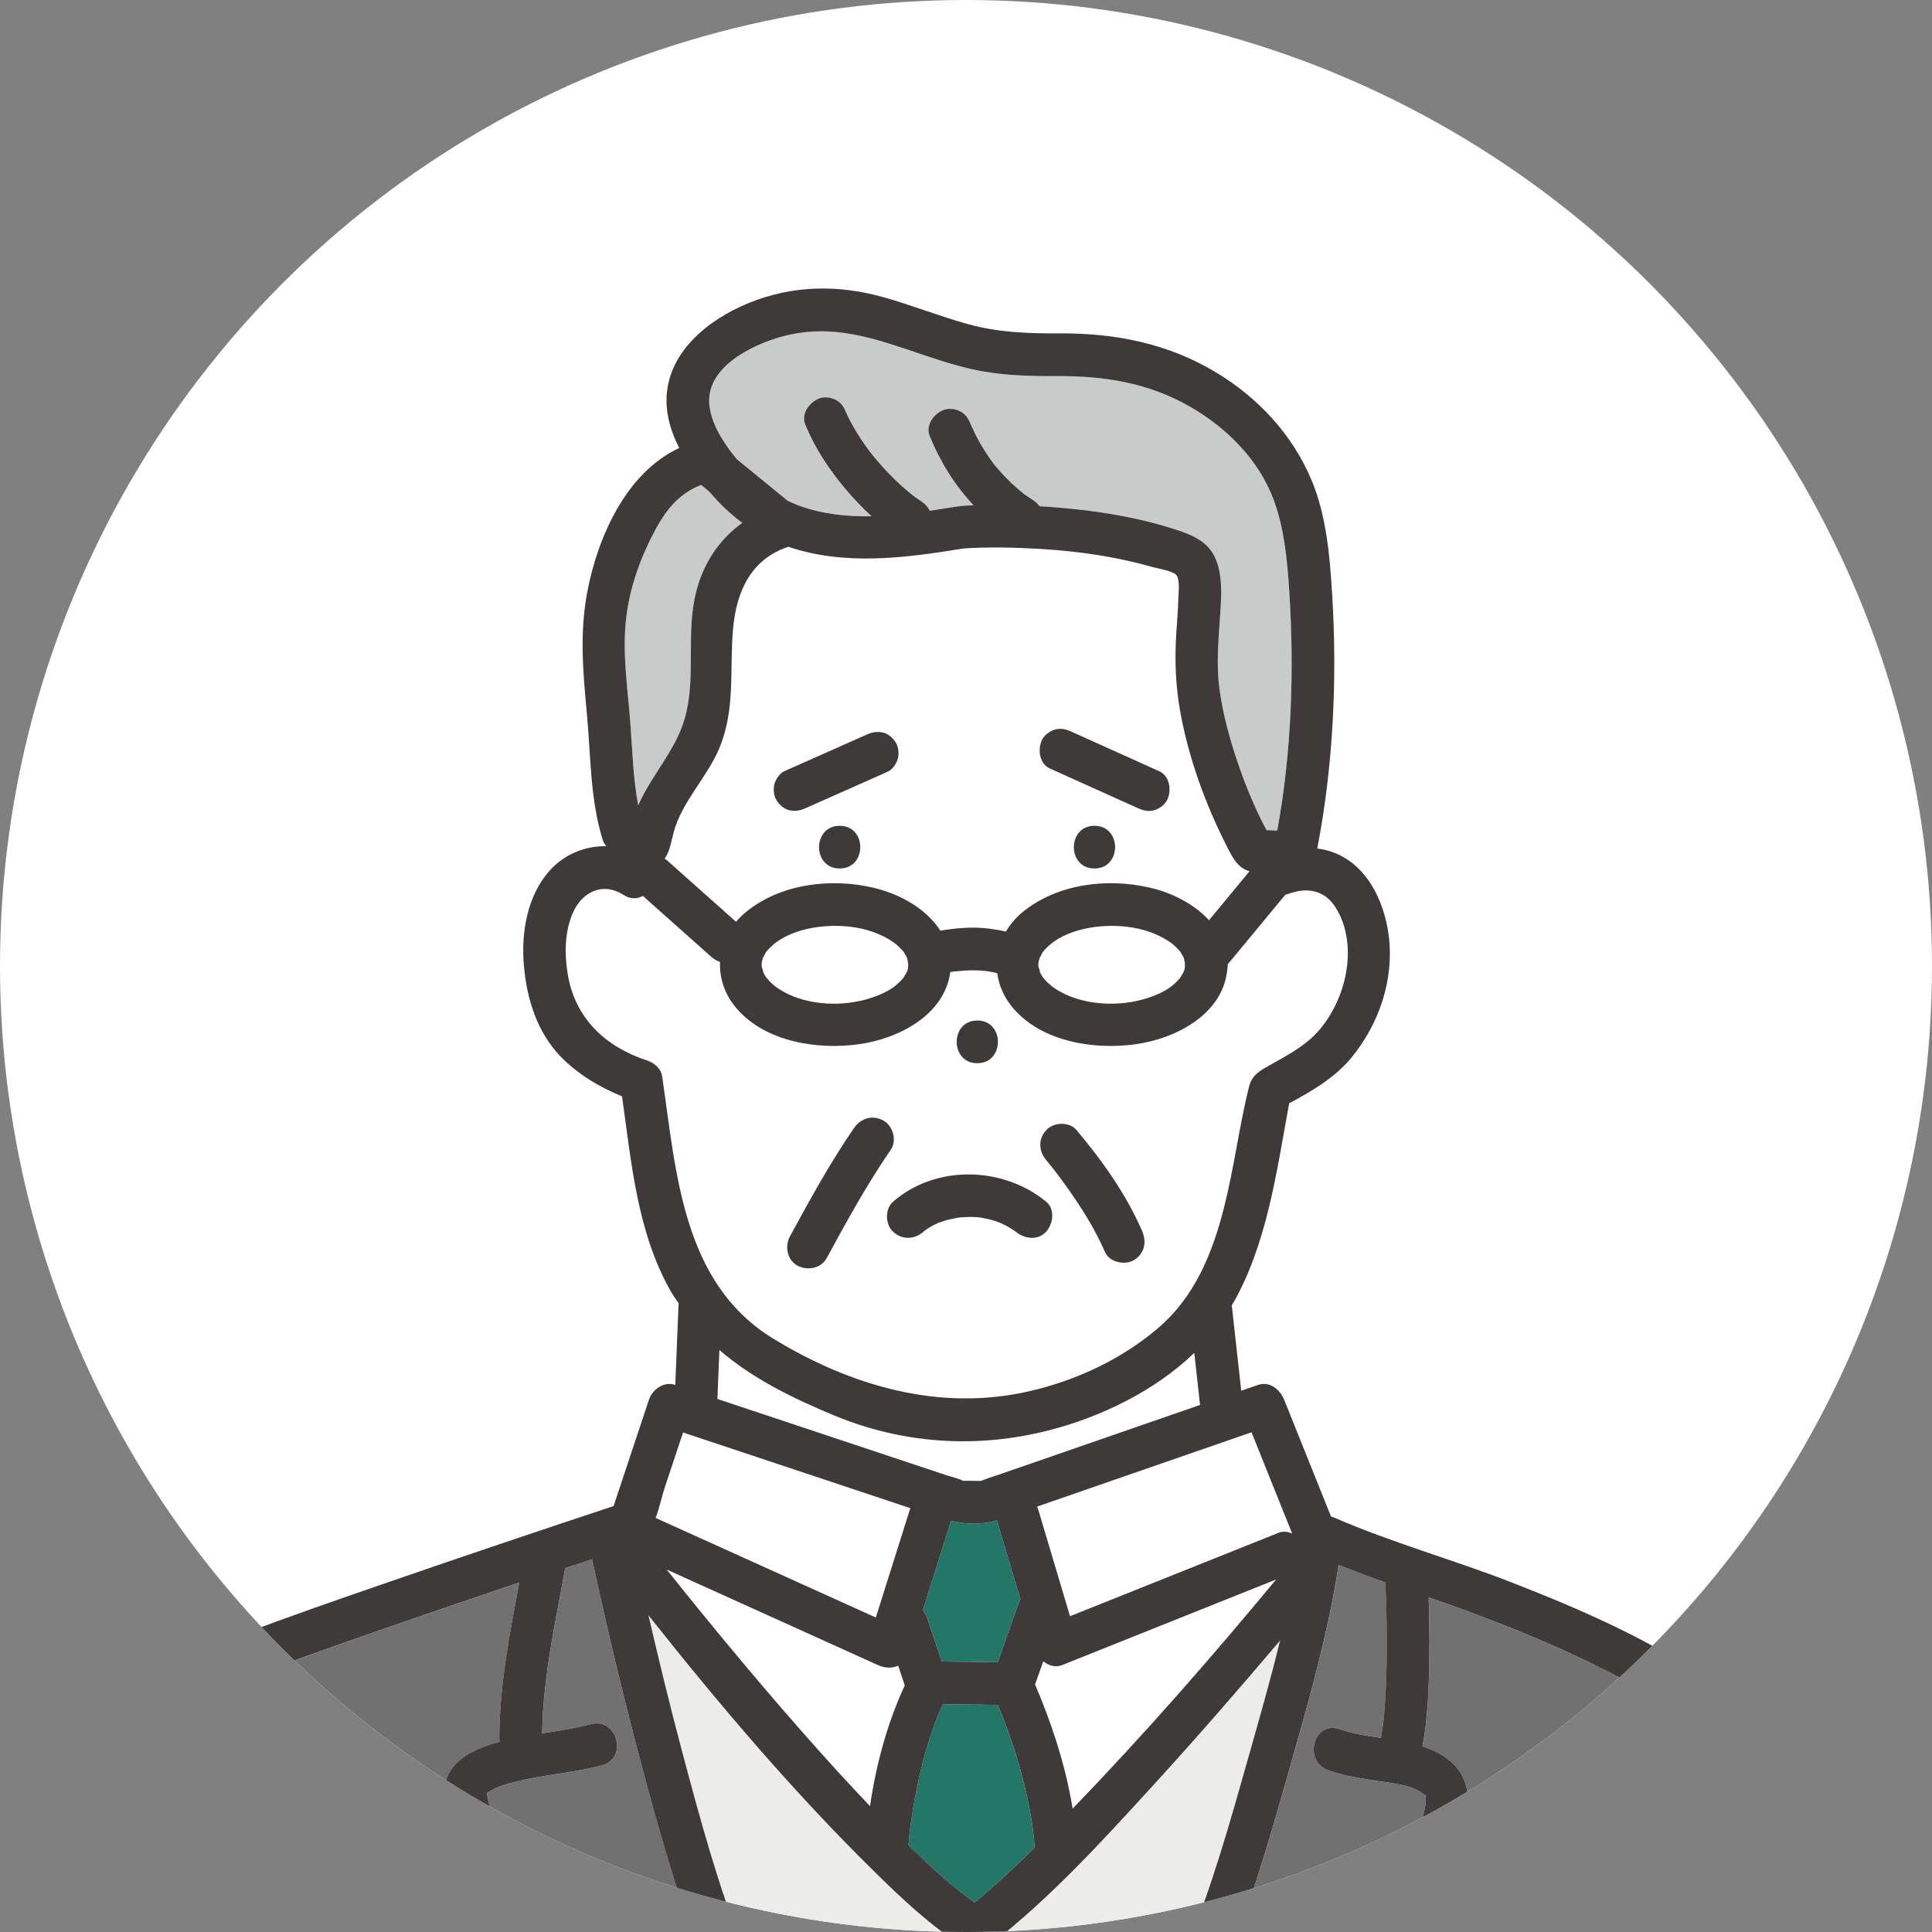 <?xml version="1.0" encoding="UTF-8"?><svg id="_レイヤー_2" xmlns="http://www.w3.org/2000/svg" xmlns:xlink="http://www.w3.org/1999/xlink" viewBox="0 0 84.416 84.416"><rect x="0" y="0" width="84.416" height="84.416" fill="#808080" stroke="none"/><defs><style>.cls-1{fill:#ececeb;}.cls-2{fill:#fff;}.cls-3{fill:#247767;}.cls-4{fill:none;}.cls-5{fill:#727171;}.cls-6{fill:#3e3a39;}.cls-7{fill:#2e2f2e;}.cls-8{fill:#c9caca;}.cls-9{fill:#75c9dc;}.cls-10{clip-path:url(#clippath);}</style><clipPath id="clippath"><circle class="cls-4" cx="42.208" cy="42.208" r="42.208"/></clipPath></defs><g id="_中身"><circle class="cls-2" cx="42.208" cy="42.208" r="42.208"/><path class="cls-9" d="M40.502,19.665c-.017.016-.028.029-.04.043-.008.011-.015.019-.021.027.02-.023.039-.048.061-.069Z"/><path class="cls-9" d="M40.441,19.734c-.011.013-.023.025-.034.039-.003.006.011-.01.034-.039Z"/><path class="cls-7" d="M40.407,19.773c.011-.013.023-.026.034-.039.006-.008.012-.016.021-.027-.031.034-.052.059-.055.065Z"/><g class="cls-10"><path class="cls-3" d="M45.123,79.887c-.005-.029-.038-.262-.047-.322-.023-.144-.048-.288-.075-.431-.294-1.591-.778-3.151-1.409-4.642-.797-.01-1.595-.02-2.393-.03-.587,1.252-.98,2.761-1.239,4.191-.057.312-.107.625-.153.939-.008.053-.015.106-.022.159-.001.012-.003.022-.005.043-.013.108-.027.217-.039.325-.019.166-.034.333-.048.5.049.048.096.1.146.148.865.837,1.761,1.67,2.75,2.363.91-.754,1.773-1.565,2.612-2.397-.006-.102-.009-.204-.018-.305-.016-.18-.038-.36-.06-.54Z"/><path class="cls-2" d="M46.397,72.757c-.283.113-.585.016-.813-.171-.119.338-.238.676-.358,1.013.692,1.623,1.253,3.3,1.574,5.038.024.127.046.257.068.385,3.1-3.206,6.046-6.576,8.892-10.011-.221.089-.443.177-.664.266-2.9,1.16-5.799,2.32-8.699,3.48Z"/><path class="cls-2" d="M38.37,72.758c-.456-.206-.912-.413-1.368-.619-2.624-1.186-5.247-2.373-7.871-3.559.022.028.044.057.067.085,2.167,2.713,4.39,5.384,6.708,7.97.691.77,1.393,1.531,2.107,2.28.266-1.819.754-3.628,1.519-5.275-.096-.287-.192-.574-.288-.861-.259.118-.574.115-.874-.021Z"/><path class="cls-2" d="M29.062,64.943c-.131.394-.241.911-.416,1.382.374.169.747.338,1.121.507,2.834,1.281,5.667,2.562,8.501,3.844.503-1.593,1.005-3.186,1.507-4.779-3.31-1.102-6.62-2.204-9.93-3.306-.261.784-.522,1.568-.783,2.353Z"/><path class="cls-2" d="M52.371,60.797c-.062-.561-.124-1.123-.186-1.684-1.745,1.679-4.097,2.808-6.376,3.39-3.131.8-6.374.583-9.355-.654-1.833-.761-3.579-1.618-5.019-2.863-.029.714-.058,1.428-.087,2.141,1.16.386,2.321.773,3.481,1.159,2.173.724,4.346,1.447,6.519,2.171.234.078.504.132.725.241.008.004.018.006.027.009.016,0,.021,0,.043-.001.158-.012.323,0,.482,0h.239c.029-.009.057-.018.085-.029.263-.113.549-.19.82-.284,2.891-1.001,5.781-2.003,8.672-3.004-.003-.022-.007-.042-.01-.064-.019-.175-.039-.351-.058-.526Z"/><path class="cls-2" d="M56.854,38.917c-.225.024-.446.099-.661.169-.019.006-.029.009-.041.012-.005.006-.008.011-.013.017-.117.141-.233.282-.35.423-.717.866-1.433,1.732-2.15,2.598,0,.005.001.009,0,.014.002.082-.006.156-.02.227-.197,1.943-2.236,3.002-4,3.249-1.802.252-4.056-.095-5.323-1.538-.418-.476-.653-1.016-.728-1.564-.138-.033-.276-.064-.416-.087-.014-.002-.019-.003-.029-.005-.07-.007-.14-.015-.211-.02-.137-.01-.275-.015-.413-.015-.275,0-.548.022-.821.052-.054.008-.107.016-.161.024-.253,1.883-2.257,2.91-3.991,3.153-1.802.252-4.056-.095-5.323-1.538-.544-.619-.778-1.346-.746-2.059-.134-.045-.26-.114-.366-.208-.133-.119-.266-.237-.4-.356-.868-.773-1.736-1.545-2.604-2.318-.243.135-.547.15-.858-.051-.863-.557-1.759-.15-2.171.721-.406.858-.406,1.93-.238,2.846.343,1.869,1.66,3.088,3.445,3.672.284.093.604.33.651.651.622,4.178.853,9.067,4.88,11.516,3.377,2.054,7.244,3.189,11.171,2.285,2.039-.469,4.006-1.383,5.606-2.742,1.612-1.369,2.383-3.256,2.895-5.262.445-1.743.662-3.538,1.092-5.283.136-.55.498-.726.951-.98.666-.372,1.388-.757,1.929-1.304,1.343-1.357,1.977-3.904.892-5.591-.342-.531-.857-.776-1.483-.708ZM42.702,44.59c1.202,0,1.2,1.865,0,1.865s-1.2-1.865,0-1.865ZM34.847,55.302c-.455-.24-.567-.847-.335-1.276.872-1.608,1.763-3.228,2.8-4.736.296-.43.802-.585,1.276-.335.423.224.612.873.335,1.276-1.037,1.509-1.928,3.128-2.8,4.736-.248.458-.841.564-1.276.335ZM45.706,53.821c-.364.397-.941.308-1.319,0-.004-.003-.002-.002-.006-.005-.044-.032-.089-.063-.135-.092-.095-.062-.194-.12-.294-.173-.022-.012-.205-.098-.221-.109-.069-.027-.139-.054-.209-.077-.22-.074-.447-.127-.676-.165-.044-.004-.156-.017-.162-.018-.123-.009-.246-.011-.37-.008-.118.002-.236.009-.353.019-.025.002-.094.012-.133.018-.219.039-.436.087-.648.156-.023.008-.165.061-.21.077-.043.022-.176.085-.196.096-.099.053-.195.111-.288.173-.028.019-.055.038-.082.058-.003.004-.02.019-.059.051-.395.341-.924.362-1.319,0-.353-.324-.37-.999,0-1.319,1.877-1.622,4.788-1.543,6.681,0,.404.329.313.978,0,1.319ZM49.563,55.049c-.389.251-1.081.115-1.276-.335-.439-1.009-1.032-1.948-1.669-2.843-.13-.182-.262-.362-.396-.541-.029-.038-.057-.076-.086-.114-.004-.005-.012-.016-.02-.026-.032-.041-.092-.117-.108-.138-.095-.12-.191-.241-.29-.358-.337-.399-.365-.921,0-1.319.321-.35,1.003-.374,1.319,0,1.118,1.324,2.169,2.805,2.862,4.398.209.481.131.976-.335,1.276Z"/><path class="cls-2" d="M51.749,41.958c-.006-.022-.011-.045-.017-.068-.007-.024-.011-.041-.013-.053-.006-.009-.014-.023-.026-.045-.028-.053-.058-.104-.09-.154-.017-.028-.029-.047-.036-.06-.01-.011-.022-.024-.041-.045-.042-.048-.086-.094-.131-.139-.121-.12-.203-.184-.281-.236-.558-.373-1.186-.583-1.872-.665-1.209-.144-2.693.108-3.494.901-.061.06-.122.125-.176.193-.008.013-.016.025-.032.051-.027.044-.108.218-.113.211-.016.061-.041.164-.051.185-.006.078-.006.157,0,.235.014-.011.076.21.058.201.045.093.097.185.157.27-.067-.095.111.123.157.169.025.025.259.224.195.176,1.011.758,2.512.92,3.749.645.567-.126,1.196-.375,1.558-.688.109-.094.214-.197.306-.308.005-.006.003-.003.007-.008.003-.006.002-.006.014-.024.033-.05.063-.101.093-.153.091-.156.1-.211.105-.398,0-.021-.005-.054-.009-.086-.009-.036-.014-.071-.018-.107Z"/><path class="cls-3" d="M42.054,64.709c-.047-.004-.055,0,0,0h0Z"/><path class="cls-2" d="M53.605,36.982c-.933-1.832-1.659-3.824-2.03-5.847-.213-1.163-.254-2.301-.179-3.479.032-.514.08-1.028.09-1.543.005-.238.076-.766-.084-.978-.146-.193-.831-.296-1.085-.368-.561-.16-1.131-.292-1.704-.401-1.06-.202-2.133-.32-3.211-.383-1.094-.065-2.202-.09-3.297-.019-2.553.418-5.186.766-7.661-.073-1.618.533-2.262,1.929-2.412,3.554-.166,1.804.116,3.537-.609,5.26-.531,1.261-1.61,2.305-1.979,3.624-.113.402-.173.874-.404,1.188.04.027.08.054.116.086.133.119.267.237.4.356.868.773,1.735,1.545,2.603,2.318.13-.153.275-.297.439-.431,1.515-1.234,3.699-1.493,5.559-1.058,1.133.265,2.304.9,2.93,1.876.468-.076.941-.133,1.414-.132.487,0,.975.063,1.451.171.186-.312.428-.605.737-.857,1.515-1.234,3.699-1.493,5.559-1.058.946.221,1.916.701,2.576,1.421.589-.712,1.179-1.425,1.768-2.137-.525-.154-.735-.592-.988-1.089ZM36.688,37.947c-1.202,0-1.2-1.865,0-1.865s1.2,1.865,0,1.865ZM39.228,33.155c-.055.201-.229.468-.429.557-.15.066-.3.133-.449.2-1.047.465-2.094.931-3.141,1.396-.242.107-.459.153-.719.094-.238-.054-.429-.229-.557-.429-.128-.198-.156-.495-.094-.718.055-.201.229-.468.429-.557.15-.066.3-.133.449-.2,1.047-.465,2.094-.931,3.141-1.396.242-.107.459-.153.719-.094.238.054.429.229.557.429.128.198.155.495.094.719ZM47.821,37.947c-1.202,0-1.2-1.865,0-1.865s1.2,1.865,0,1.865ZM50.987,34.973c-.107.202-.341.369-.557.429-.259.071-.483.012-.719-.094-.16-.072-.32-.144-.48-.216-1.118-.504-2.236-1.007-3.354-1.511-.475-.214-.55-.868-.335-1.276.107-.202.341-.369.557-.428.259-.071.483-.012.719.094.16.072.32.144.48.216,1.118.504,2.236,1.007,3.354,1.511.475.214.55.868.335,1.276Z"/><path class="cls-2" d="M49.872,64.247c-1.521.527-3.043,1.054-4.564,1.581.021.046.043.09.058.143.462,1.549.924,3.098,1.385,4.647.138-.055.276-.11.414-.166,2.9-1.16,5.799-2.32,8.699-3.48.195-.078.404-.052.592.033-.592-1.475-1.184-2.95-1.776-4.425-1.603.555-3.206,1.111-4.81,1.666Z"/><path class="cls-3" d="M43.56,66.425c-.702.214-1.352.174-2.005.022-.412,1.305-.824,2.611-1.235,3.916.085.101.153.216.195.341.211.631.422,1.261.633,1.892.816.01,1.632.02,2.448.03.298-.845.596-1.69.894-2.535.026-.074.06-.141.098-.204-.34-1.14-.68-2.28-1.02-3.421-.004-.014-.004-.027-.008-.042Z"/><path class="cls-8" d="M30.996,21.484c-.12-.098-.239-.196-.359-.294-.902.341-1.485,1.007-1.967,1.893-.655,1.203-1.138,2.506-1.303,3.871-.19,1.575.061,3.101.179,4.667.09,1.207.118,2.394.342,3.569.575-1.32,1.626-2.386,2.03-3.787.521-1.809.027-3.754.515-5.596.333-1.257,1.025-2.263,2.003-2.961-.53-.39-1.005-.848-1.438-1.362Z"/><path class="cls-2" d="M39.639,41.89c-.007-.024-.011-.041-.013-.053-.006-.009-.014-.023-.026-.045-.028-.053-.058-.104-.089-.154-.017-.028-.029-.047-.036-.06-.01-.011-.022-.024-.041-.045-.042-.048-.086-.094-.131-.139-.121-.12-.203-.184-.281-.236-.558-.373-1.186-.583-1.872-.665-1.209-.144-2.693.108-3.494.901-.061.06-.122.125-.176.193-.008.013-.016.025-.032.051-.027.044-.109.218-.113.211-.016.061-.041.164-.051.185-.006.078-.006.157,0,.235.014-.011.076.21.058.201.045.093.097.185.157.27-.067-.095.111.123.157.169.025.025.259.224.195.176,1.011.758,2.512.92,3.749.645.567-.126,1.196-.375,1.558-.688.109-.094.214-.197.306-.308.005-.006.003-.003.007-.008.003-.006.002-.006.014-.024.033-.05.063-.101.093-.153.091-.156.1-.211.105-.398-.001-.045-.017-.144-.016-.151-.009-.036-.018-.073-.028-.11Z"/><path class="cls-3" d="M55.55,36.61c.025.026.031.029,0,0h0Z"/><path class="cls-8" d="M55.656,21.851c-.653-1.764-2.063-3.17-3.673-4.09-1.817-1.038-3.74-1.338-5.81-1.328-1.25.006-2.479-.025-3.704-.301-.986-.222-1.94-.564-2.896-.885-1.827-.613-3.503-1.067-5.406-.539-1.327.368-3.373,1.359-3.168,3.036.101.825.63,1.639,1.193,2.321.741.606,1.482,1.212,2.223,1.817.15.07.3.14.455.198,1.039.386,2.122.499,3.213.479-.398-.361-.77-.751-1.114-1.159-.734-.869-1.358-1.799-1.787-2.854-.197-.484.217-1.006.651-1.147.224-.072.519-.023.719.094.216.127.323.307.415.527.004.008.007.015.014.03.026.056.052.113.079.169.047.096.096.191.146.285.112.207.233.408.361.605.133.206.274.407.421.603.011.015.073.094.082.106.018.022.034.042.035.044.075.093.151.185.229.276.32.374.661.731,1.024,1.062.167.153.341.297.516.44.039.029.079.058.118.087.088.063.177.123.268.182.166.108.289.251.365.412.393-.059.784-.121,1.17-.185.028-.005.054-.003.081-.005.053-.012.108-.024.167-.028.166-.011.332-.015.498-.022-.821-.873-1.464-1.902-1.922-3.034-.196-.484.216-1.006.651-1.147.224-.072.519-.023.719.094.226.133.334.323.429.557.005.011.006.015.009.023.019.042.037.084.056.125.043.094.088.187.134.279.092.184.192.365.297.541.1.167.206.331.317.491.058.083.118.165.179.247.002.003.003.003.005.007.026.032.051.064.077.095.258.313.538.607.839.879.075.067.151.133.228.198.039.032.078.064.117.096.061.049.063.055.049.049.064.046.151.098.172.112.082.057.165.113.249.167.113.073.205.163.277.263.063.004.126.006.188.01,1.995.131,4.018.42,5.917,1.06.805.271,1.42.614,1.678,1.477.23.768.145,1.623.092,2.409-.068,1.005-.151,2.021-.016,3.024.146,1.08.438,2.149.785,3.181.279.832.606,1.646.988,2.436.091.187.188.371.285.555.156.006.312.011.468.018.629-3.427.749-7.034.522-10.492-.087-1.319-.212-2.698-.674-3.948Z"/><path class="cls-1" d="M43.297,84.95c-.139.108-.296.185-.458.23h8.984c1.127-2.705,1.929-5.585,2.721-8.377.465-1.642.967-3.388,1.39-5.122-1.788,2.11-3.602,4.2-5.468,6.242-2.244,2.455-4.533,4.982-7.168,7.027Z"/><path class="cls-5" d="M62.294,78.475c.048.021.099.038-.045-.042.046.026-.224-.159-.194-.14-.514-.328-1.261-.381-1.848-.473-.731-.116-1.462-.221-2.164-.466-1.127-.395-.639-2.196.496-1.798.567.199,1.185.291,1.807.382.003-.02-.002-.039.002-.058.025-.129.046-.258.067-.388.002-.013.003-.018.005-.028,0-.007,0-.01.002-.022.009-.075.018-.15.026-.224.033-.309.058-.62.077-.93.042-.672.061-1.345.068-2.018.011-1.042-.012-2.086-.058-3.127-.686-.241-1.367-.495-2.044-.761-.46,3.014-1.323,6.003-2.149,8.919-.744,2.625-1.508,5.314-2.515,7.881h6.022c.789-1.664,1.571-3.336,2.126-5.088.087-.275.168-.552.232-.834.022-.099.043-.198.061-.298.028-.15.015.035.023-.195.003-.077.002-.154.004-.231,0-.008,0-.011-.001-.018-.004-.015-.006-.031-.011-.046-.033-.015-.057-.029-.002-.009,0,.003.001.006.002.009.003.001.005.002.008.004,0-.012,0-.01.003.001Z"/><path class="cls-5" d="M75.385,77.848c-.273-.727-.584-1.45-1.005-2.104-.143-.221-.333-.465-.475-.585-.392-.331-1.188-.759-1.734-1.076-2.665-1.552-5.504-2.758-8.398-3.81-.448-.163-.898-.319-1.349-.475.028.861.042,1.723.031,2.584-.016,1.308-.059,2.636-.299,3.925.369.121.722.281,1.042.512,1.121.808,1.058,1.991.741,3.201-.467,1.779-1.223,3.482-2.021,5.161h15.457c-.12-.581-.249-1.159-.382-1.737-.435-1.889-.926-3.779-1.608-5.595Z"/><path class="cls-1" d="M38.229,81.801c-3.547-3.486-6.798-7.317-9.896-11.226.466,2.005.953,4.006,1.483,5.995.77,2.887,1.56,5.824,2.672,8.61h9.894c-.072-.021-.145-.04-.216-.084-1.451-.901-2.724-2.103-3.937-3.295Z"/><path class="cls-5" d="M25.873,68.131c-.391.129-.781.257-1.174.381-.44,2.425-.97,4.767-1.009,7.224.712-.111,1.425-.214,2.119-.401,1.163-.311,1.654,1.488.496,1.798-1.204.322-2.462.395-3.673.691-.5.122-.908.233-1.279.476.006-.004-.039.018-.077.046.031.057.018.059-.002.001,0,0-.002.002-.003.002.149.802.4,1.587.647,2.363.473,1.483.949,3.03,1.592,4.466h7.001c-.971-2.575-1.721-5.238-2.433-7.889-.813-3.033-1.542-6.09-2.205-9.16Z"/><path class="cls-5" d="M22.443,69.233c-2.952.997-5.901,2.001-8.835,3.05-1.114.398-2.229.799-3.33,1.234-.52.205-.541.171-1.048.467-.599.349-1.043.909-1.404,1.49-.99,1.593-1.51,3.457-1.975,5.258-.381,1.473-.698,2.962-1.025,4.448h16.708c-.149-.384-.294-.769-.436-1.149-.449-1.201-.867-2.415-1.233-3.644-.227-.763-.61-1.721-.396-2.525.272-1.027,1.388-1.493,2.362-1.758-.006-.045-.014-.089-.013-.139.007-2.307.447-4.558.873-6.813-.082.027-.166.053-.247.08Z"/><path class="cls-6" d="M39.026,52.503c-.37.32-.353.995,0,1.319.395.362.924.341,1.319,0,.039-.032.056-.047.059-.051.027-.019.054-.039.082-.058.093-.063.189-.12.288-.173.021-.011.153-.074.196-.096.045-.016.187-.069.21-.077.212-.069.429-.117.648-.156.04-.006.108-.016.133-.018.117-.01.235-.017.353-.019.123-.002.246,0,.37.008.005,0,.118.014.162.018.229.038.456.092.676.165.07.024.14.05.209.077.016.011.199.097.221.109.1.053.199.111.294.173.046.03.091.061.135.092.003.003.002.002.006.005.377.308.955.397,1.319,0,.313-.341.404-.99,0-1.319-1.892-1.543-4.803-1.622-6.681,0Z"/><path class="cls-6" d="M50.652,33.698c-1.118-.503-2.236-1.007-3.354-1.511-.16-.072-.32-.144-.48-.216-.235-.106-.46-.165-.719-.094-.216.059-.451.227-.557.428-.215.408-.14,1.062.335,1.276,1.118.503,2.236,1.007,3.354,1.511.16.072.32.144.48.216.235.106.46.165.719.094.216-.059.451-.227.557-.429.215-.407.14-1.062-.335-1.276Z"/><path class="cls-6" d="M38.577,32.008c-.26-.059-.477-.013-.719.094-1.047.465-2.094.931-3.141,1.396-.15.066-.3.133-.449.2-.2.089-.373.356-.429.557-.061.223-.034.52.094.718.128.199.32.374.557.429.26.059.477.013.719-.094,1.047-.465,2.094-.931,3.141-1.396.15-.066.3-.133.449-.2.2-.089.373-.356.429-.557.061-.223.034-.52-.094-.719-.128-.199-.32-.374-.557-.429Z"/><path class="cls-6" d="M47.036,49.375c-.316-.374-.998-.35-1.319,0-.365.398-.337.92,0,1.319.099.117.195.238.29.358.017.021.076.098.108.138.008.01.016.022.02.026.029.038.057.076.086.114.134.179.267.359.396.541.637.895,1.23,1.834,1.669,2.843.195.449.887.585,1.276.335.466-.3.543-.795.335-1.276-.692-1.592-1.744-3.074-2.862-4.398Z"/><path class="cls-6" d="M38.589,48.955c-.474-.251-.98-.096-1.276.335-1.037,1.508-1.928,3.128-2.8,4.736-.233.429-.12,1.035.335,1.276.435.23,1.028.123,1.276-.335.872-1.608,1.763-3.228,2.8-4.736.277-.403.088-1.052-.335-1.276Z"/><path class="cls-6" d="M36.688,36.082c-1.2,0-1.202,1.865,0,1.865,1.2,0,1.202-1.865,0-1.865Z"/><path class="cls-6" d="M42.702,44.59c-1.2,0-1.202,1.865,0,1.865s1.202-1.865,0-1.865Z"/><path class="cls-6" d="M47.821,36.082c-1.2,0-1.202,1.865,0,1.865,1.2,0,1.202-1.865,0-1.865Z"/><path class="cls-6" d="M74.806,73.52c-2.653-1.864-5.739-3.202-8.747-4.374-2.564-1-5.243-1.739-7.766-2.838-.046-.02-.09-.031-.135-.044-.682-1.7-1.364-3.4-2.046-5.099-.178-.444-.628-.831-1.147-.651-.244.084-.488.169-.731.253-.114-1.033-.229-2.066-.343-3.1-.019-.176-.039-.351-.058-.527-.004-.032-.01-.062-.014-.093,1.54-2.635,1.962-5.866,2.509-8.84.986-.522,2.008-1.131,2.713-1.985,1.215-1.474,1.879-3.413,1.639-5.326-.201-1.606-1.054-3.335-2.751-3.753-.123-.03-.247-.052-.373-.068.706-3.644.878-7.484.647-11.175-.102-1.632-.252-3.357-.881-4.883-.827-2.009-2.345-3.638-4.199-4.752-2.088-1.255-4.388-1.711-6.8-1.699-1.379.007-2.685-.033-4.022-.402-1.242-.342-2.44-.823-3.68-1.173-1.987-.562-3.99-.536-5.918.253-1.767.722-3.583,2.172-3.581,4.259,0,.734.226,1.425.556,2.071-2.326,1.078-3.577,3.919-4.025,6.329-.333,1.793-.176,3.502-.009,5.298.172,1.849.137,3.692.686,5.486.033.108.092.201.161.287-.904-.019-1.803.335-2.448,1.038-1.009,1.101-1.28,2.739-1.152,4.181.128,1.448.569,2.894,1.597,3.962.732.761,1.696,1.344,2.691,1.748.41,2.897.657,5.922,2.126,8.513.107.189.231.356.347.532,0,.003-.002.005-.002.008-.048,1.185-.097,2.371-.145,3.556-.001,0-.003,0-.004-.001-.496-.165-.995.193-1.147.651-.515,1.548-1.03,3.095-1.545,4.643-3.274,1.085-6.542,2.186-9.803,3.312-2.199.759-4.4,1.519-6.574,2.347-.736.28-1.534.532-2.208.944-1.131.69-1.92,1.837-2.496,3.005-1.5,3.04-2.098,6.459-2.816,9.765h1.913c.327-1.486.644-2.974,1.025-4.448.465-1.801.986-3.665,1.975-5.258.361-.581.805-1.141,1.404-1.49.507-.296.528-.262,1.048-.467,1.101-.435,2.215-.836,3.33-1.234,2.934-1.048,5.883-2.053,8.835-3.05.082-.028.165-.053.247-.08-.426,2.255-.866,4.506-.873,6.813,0,.049.008.093.013.139-.974.265-2.09.731-2.362,1.758-.213.804.169,1.762.396,2.525.366,1.229.784,2.443,1.233,3.644.142.381.287.765.436,1.149h1.976c-.644-1.436-1.119-2.983-1.592-4.466-.248-.776-.498-1.561-.647-2.363,0,0,.002-.002.003-.002.02.058.033.056.002-.001.039-.029.083-.05.077-.046.371-.243.779-.354,1.279-.476,1.211-.296,2.469-.369,3.673-.691,1.158-.31.667-2.11-.496-1.798-.695.186-1.408.29-2.119.401.039-2.457.569-4.798,1.009-7.224.393-.123.784-.251,1.174-.381.664,3.07,1.392,6.126,2.205,9.16.711,2.652,1.462,5.315,2.433,7.889h1.978c-1.112-2.786-1.902-5.722-2.672-8.61-.53-1.989-1.017-3.989-1.483-5.995,3.098,3.909,6.349,7.74,9.896,11.226,1.213,1.192,2.486,2.394,3.937,3.295.071.044.144.063.216.084h.456c.162-.045.319-.122.458-.23,2.636-2.046,4.925-4.572,7.168-7.027,1.866-2.042,3.679-4.132,5.468-6.242-.423,1.735-.925,3.48-1.39,5.122-.791,2.792-1.593,5.672-2.721,8.377h2.004c1.007-2.567,1.771-5.256,2.515-7.881.826-2.915,1.689-5.904,2.149-8.919.676.266,1.357.521,2.044.761.046,1.042.068,2.085.058,3.127-.007.673-.026,1.346-.068,2.018-.019.311-.044.621-.077.93-.008.075-.017.15-.026.224-.001.012-.002.016-.002.022-.002.01-.003.015-.005.028-.021.129-.042.259-.067.388-.004.019.001.039-.002.058-.622-.091-1.24-.183-1.807-.382-1.135-.398-1.623,1.404-.496,1.798.701.246,1.432.351,2.164.466.587.093,1.334.145,1.848.473-.03-.019.24.166.194.14.144.081.094.064.045.042-.002-.011-.003-.013-.003-.001-.003-.001-.005-.002-.008-.004.004.015.007.031.011.046,0,.007,0,.01.001.018-.002.077-.002.154-.004.231-.008.231.005.045-.023.195-.018.1-.039.199-.061.298-.064.281-.145.559-.232.834-.555,1.752-1.337,3.424-2.126,5.088h2.07c.798-1.679,1.554-3.383,2.021-5.161.317-1.21.38-2.393-.741-3.201-.32-.231-.672-.391-1.042-.512.24-1.289.283-2.617.299-3.925.011-.861-.004-1.723-.031-2.584.451.156.901.312,1.349.475,2.894,1.052,5.733,2.259,8.398,3.81.546.318,1.342.746,1.734,1.076.142.12.333.364.475.585.421.654.733,1.378,1.005,2.104.682,1.817,1.173,3.706,1.608,5.595.133.577.261,1.156.382,1.737h1.897c-.485-2.549-1.101-5.099-1.979-7.53-.53-1.468-1.156-3.195-2.487-4.129ZM21.237,78.38s.001-.002.002-.003c-.001.001-.002.002-.002.003ZM21.269,78.335s0,0,0-.001c0,0,0,0,0,.001h0s-.001,0-.002-.001c-.004-.021-.009-.042-.013-.063.005.027.01.045.016.063,0,.002,0,.004.001.006-.001-.002,0-.002-.002-.004ZM34.167,14.708c1.902-.528,3.579-.074,5.406.539.957.321,1.91.663,2.896.885,1.225.276,2.454.307,3.704.301,2.07-.01,3.993.289,5.81,1.328,1.609.92,3.02,2.327,3.673,4.09.462,1.25.587,2.629.674,3.948.227,3.458.107,7.065-.522,10.492-.156-.007-.312-.012-.468-.018-.097-.184-.194-.368-.285-.555-.382-.79-.708-1.604-.988-2.436-.347-1.032-.639-2.101-.785-3.181-.135-1.003-.052-2.019.016-3.024.053-.786.138-1.641-.092-2.409-.258-.863-.873-1.205-1.678-1.477-1.9-.64-3.923-.929-5.917-1.06-.063-.004-.126-.006-.188-.01-.072-.1-.164-.19-.277-.263-.084-.054-.167-.11-.249-.167-.02-.014-.107-.067-.172-.112.014.007.012,0-.049-.049-.039-.032-.078-.063-.117-.096-.077-.065-.153-.131-.228-.198-.301-.271-.582-.566-.839-.879-.026-.031-.051-.063-.077-.095-.003-.003-.003-.004-.005-.007-.06-.082-.12-.163-.179-.247-.111-.16-.217-.324-.317-.491-.106-.177-.205-.357-.297-.541-.046-.092-.091-.185-.134-.279-.019-.042-.037-.084-.056-.125-.003-.008-.004-.011-.009-.023-.095-.234-.202-.425-.429-.557-.2-.117-.494-.166-.719-.094-.435.141-.847.663-.651,1.147.458,1.131,1.101,2.161,1.922,3.034-.166.007-.332.011-.498.022-.059.004-.114.016-.167.028-.027.002-.053,0-.081.005-.386.064-.777.126-1.17.185-.076-.161-.199-.304-.365-.412-.091-.059-.18-.119-.268-.182-.04-.028-.079-.058-.118-.087-.175-.143-.349-.287-.516-.44-.363-.332-.704-.688-1.024-1.062-.078-.091-.154-.183-.229-.276,0-.001-.017-.021-.035-.044-.008-.012-.071-.091-.082-.106-.147-.196-.288-.397-.421-.603-.128-.197-.249-.398-.361-.605-.051-.094-.1-.189-.146-.285-.027-.056-.053-.112-.079-.169-.007-.015-.011-.022-.014-.03-.092-.22-.198-.4-.415-.527-.2-.117-.495-.167-.719-.094-.434.141-.848.663-.651,1.147.429,1.056,1.054,1.985,1.787,2.854.344.408.716.798,1.114,1.159-1.091.021-2.174-.092-3.213-.479-.156-.058-.306-.128-.455-.198-.741-.606-1.482-1.212-2.223-1.817-.563-.682-1.092-1.496-1.193-2.321-.205-1.677,1.841-2.668,3.168-3.036ZM55.571,36.631s-.005-.006-.021-.021c.016.014.022.021.021.021ZM45.748,42.909c-.046-.046-.224-.264-.157-.169-.059-.085-.111-.177-.157-.27.018.009-.044-.212-.058-.201-.006-.078-.006-.157,0-.235.01-.021.035-.123.051-.185.004.007.086-.166.113-.211.016-.026.023-.038.032-.051.054-.068.115-.133.176-.193.801-.793,2.285-1.045,3.494-.901.686.082,1.314.292,1.872.665.077.052.16.116.281.236.045.045.09.091.131.139.019.021.03.034.041.045.007.013.018.032.036.06.031.051.061.102.09.154.012.022.02.036.026.045.002.012.007.029.013.053.006.023.011.045.017.068.004.036.009.071.018.107.004.032.008.064.009.086-.005.187-.014.242-.105.398-.03.052-.061.103-.093.153-.012.018-.011.018-.014.024-.004.004-.002.002-.007.008-.092.111-.197.214-.306.308-.363.312-.991.561-1.558.688-1.238.275-2.739.114-3.749-.645.064.048-.17-.151-.195-.176ZM50.249,38.787c-1.86-.436-4.044-.176-5.559,1.058-.31.252-.551.545-.737.857-.477-.107-.965-.17-1.451-.171-.474,0-.946.056-1.414.132-.626-.977-1.797-1.611-2.93-1.876-1.86-.436-4.044-.176-5.559,1.058-.164.134-.31.279-.439.431-.868-.773-1.735-1.545-2.603-2.318-.133-.119-.267-.237-.4-.356-.036-.032-.076-.06-.116-.086.231-.314.292-.785.404-1.188.369-1.319,1.448-2.363,1.979-3.624.725-1.723.443-3.457.609-5.26.15-1.625.794-3.02,2.412-3.554,2.475.839,5.107.491,7.661.073,1.095-.07,2.203-.045,3.297.019,1.077.064,2.15.181,3.211.383.573.109,1.143.241,1.704.401.254.072.938.175,1.085.368.16.211.089.74.084.978-.01.515-.057,1.029-.09,1.543-.075,1.178-.034,2.316.179,3.479.371,2.024,1.097,4.015,2.03,5.847.253.497.463.935.988,1.089-.589.712-1.179,1.425-1.768,2.137-.66-.72-1.63-1.2-2.576-1.421ZM33.656,42.909c-.046-.046-.224-.264-.157-.169-.06-.085-.111-.177-.157-.27.018.009-.044-.212-.058-.201-.006-.078-.006-.157,0-.235.01-.021.035-.123.051-.185.004.007.086-.166.113-.211.016-.026.023-.038.032-.051.054-.068.115-.133.176-.193.801-.793,2.285-1.045,3.494-.901.686.082,1.314.292,1.872.665.078.052.16.116.281.236.045.045.089.091.131.139.019.021.03.034.041.045.007.013.018.032.036.06.031.051.061.102.089.154.012.022.02.036.026.045.002.012.007.029.013.053.01.037.019.073.028.11-.001.007.015.106.016.151-.005.187-.014.242-.105.398-.03.052-.061.103-.093.153-.012.018-.01.018-.014.024-.004.005-.002.002-.007.008-.092.111-.197.214-.306.308-.363.312-.991.561-1.558.688-1.238.275-2.739.114-3.749-.645.064.048-.17-.151-.195-.176ZM27.367,26.954c.165-1.365.648-2.668,1.303-3.871.483-.886,1.066-1.552,1.967-1.893.12.098.24.196.359.294.434.515.909.972,1.438,1.362-.978.698-1.67,1.703-2.003,2.961-.488,1.842.007,3.788-.515,5.596-.404,1.402-1.455,2.467-2.03,3.787-.223-1.175-.251-2.362-.342-3.569-.117-1.567-.369-3.092-.179-4.667ZM28.92,46.986c-.048-.321-.368-.559-.651-.651-1.785-.583-3.101-1.803-3.445-3.672-.168-.916-.168-1.988.238-2.846.412-.872,1.308-1.278,2.171-.721.312.201.616.186.858.051.868.773,1.736,1.545,2.604,2.318.133.119.267.237.4.356.106.094.232.163.366.208-.032.712.202,1.44.746,2.059,1.267,1.443,3.52,1.79,5.323,1.538,1.735-.243,3.738-1.27,3.991-3.153.053-.008.107-.016.161-.024.273-.03.546-.052.821-.052.138,0,.275.005.413.015.07.005.141.013.211.02.01.002.015.003.029.005.14.023.278.054.416.087.075.548.31,1.088.728,1.564,1.267,1.443,3.52,1.79,5.323,1.538,1.763-.247,3.802-1.305,4-3.249.014-.07.022-.145.02-.227,0-.005-.001-.009,0-.014.717-.866,1.433-1.732,2.15-2.598.117-.141.233-.282.35-.423.005-.005.008-.011.013-.017.012-.003.022-.006.041-.012.216-.07.436-.145.661-.169.625-.068,1.141.177,1.483.708,1.085,1.687.451,4.234-.892,5.591-.541.546-1.262.931-1.929,1.304-.454.254-.816.429-.951.98-.43,1.744-.647,3.539-1.092,5.283-.512,2.006-1.283,3.893-2.895,5.262-1.6,1.36-3.568,2.273-5.606,2.742-3.927.904-7.795-.231-11.171-2.285-4.026-2.449-4.258-7.338-4.88-11.516ZM43.56,66.425c.004.014.004.027.008.042.34,1.14.68,2.28,1.02,3.421-.038.064-.072.131-.098.204-.298.845-.596,1.69-.894,2.535-.816-.01-1.632-.02-2.448-.03-.211-.631-.422-1.261-.633-1.892-.042-.125-.11-.24-.195-.341.412-1.305.824-2.611,1.235-3.916.653.152,1.304.192,2.005-.022ZM42.016,64.707s.011.002.038.002c-.027,0-.039-.001-.038-.002ZM43.767,64.392c-.271.094-.557.171-.82.284-.027.012-.056.02-.085.029h-.239c-.159,0-.323-.012-.482,0-.022.002-.027,0-.043.001-.009-.003-.019-.005-.027-.009-.221-.11-.491-.164-.725-.241-2.173-.724-4.346-1.447-6.519-2.171-1.16-.386-2.321-.773-3.481-1.159.029-.714.058-1.428.087-2.141,1.44,1.244,3.186,2.102,5.019,2.863,2.981,1.238,6.224,1.454,9.355.654,2.278-.582,4.631-1.711,6.376-3.39.062.561.124,1.123.186,1.684.019.175.039.351.058.526.002.022.007.043.01.064-2.891,1.001-5.781,2.003-8.672,3.004ZM29.062,64.943c.261-.784.522-1.568.783-2.353,3.31,1.102,6.62,2.204,9.93,3.306-.502,1.593-1.005,3.186-1.507,4.779-2.833-1.281-5.667-2.562-8.501-3.844-.374-.169-.747-.338-1.121-.507.176-.47.285-.988.416-1.382ZM38.014,78.915c-.714-.749-1.417-1.51-2.107-2.28-2.318-2.586-4.541-5.257-6.708-7.97-.022-.028-.044-.057-.067-.085,2.624,1.186,5.247,2.373,7.871,3.559.456.206.912.413,1.368.619.3.135.615.139.874.021.096.287.192.574.288.861-.764,1.647-1.253,3.456-1.519,5.275ZM42.59,83.129c-.989-.693-1.886-1.526-2.75-2.363-.05-.048-.096-.099-.146-.148.014-.167.029-.334.048-.5.012-.108.026-.217.039-.325.002-.02.004-.03.005-.043.007-.053.015-.106.022-.159.045-.314.096-.627.153-.939.259-1.431.652-2.939,1.239-4.191.798.01,1.595.02,2.393.03.631,1.491,1.115,3.051,1.409,4.642.027.144.052.287.075.431.01.06.042.293.047.322.022.18.044.36.06.54.009.101.012.203.018.305-.839.833-1.702,1.643-2.612,2.397ZM46.868,79.023c-.022-.129-.045-.258-.068-.385-.321-1.738-.882-3.415-1.574-5.038.119-.338.238-.676.358-1.013.228.187.53.284.813.171,2.9-1.16,5.799-2.32,8.699-3.48.221-.089.443-.177.664-.266-2.846,3.435-5.792,6.805-8.892,10.011ZM55.866,66.973c-2.9,1.16-5.799,2.32-8.699,3.48-.138.055-.276.11-.414.166-.462-1.549-.924-3.098-1.385-4.647-.016-.052-.037-.097-.058-.143,1.521-.527,3.043-1.054,4.564-1.581,1.603-.555,3.206-1.111,4.81-1.666.592,1.475,1.184,2.95,1.776,4.425-.187-.085-.396-.111-.592-.033Z"/><path class="cls-6" d="M62.283,78.47s-.001-.006-.002-.009c-.055-.02-.031-.006.002.009Z"/></g></g></svg>